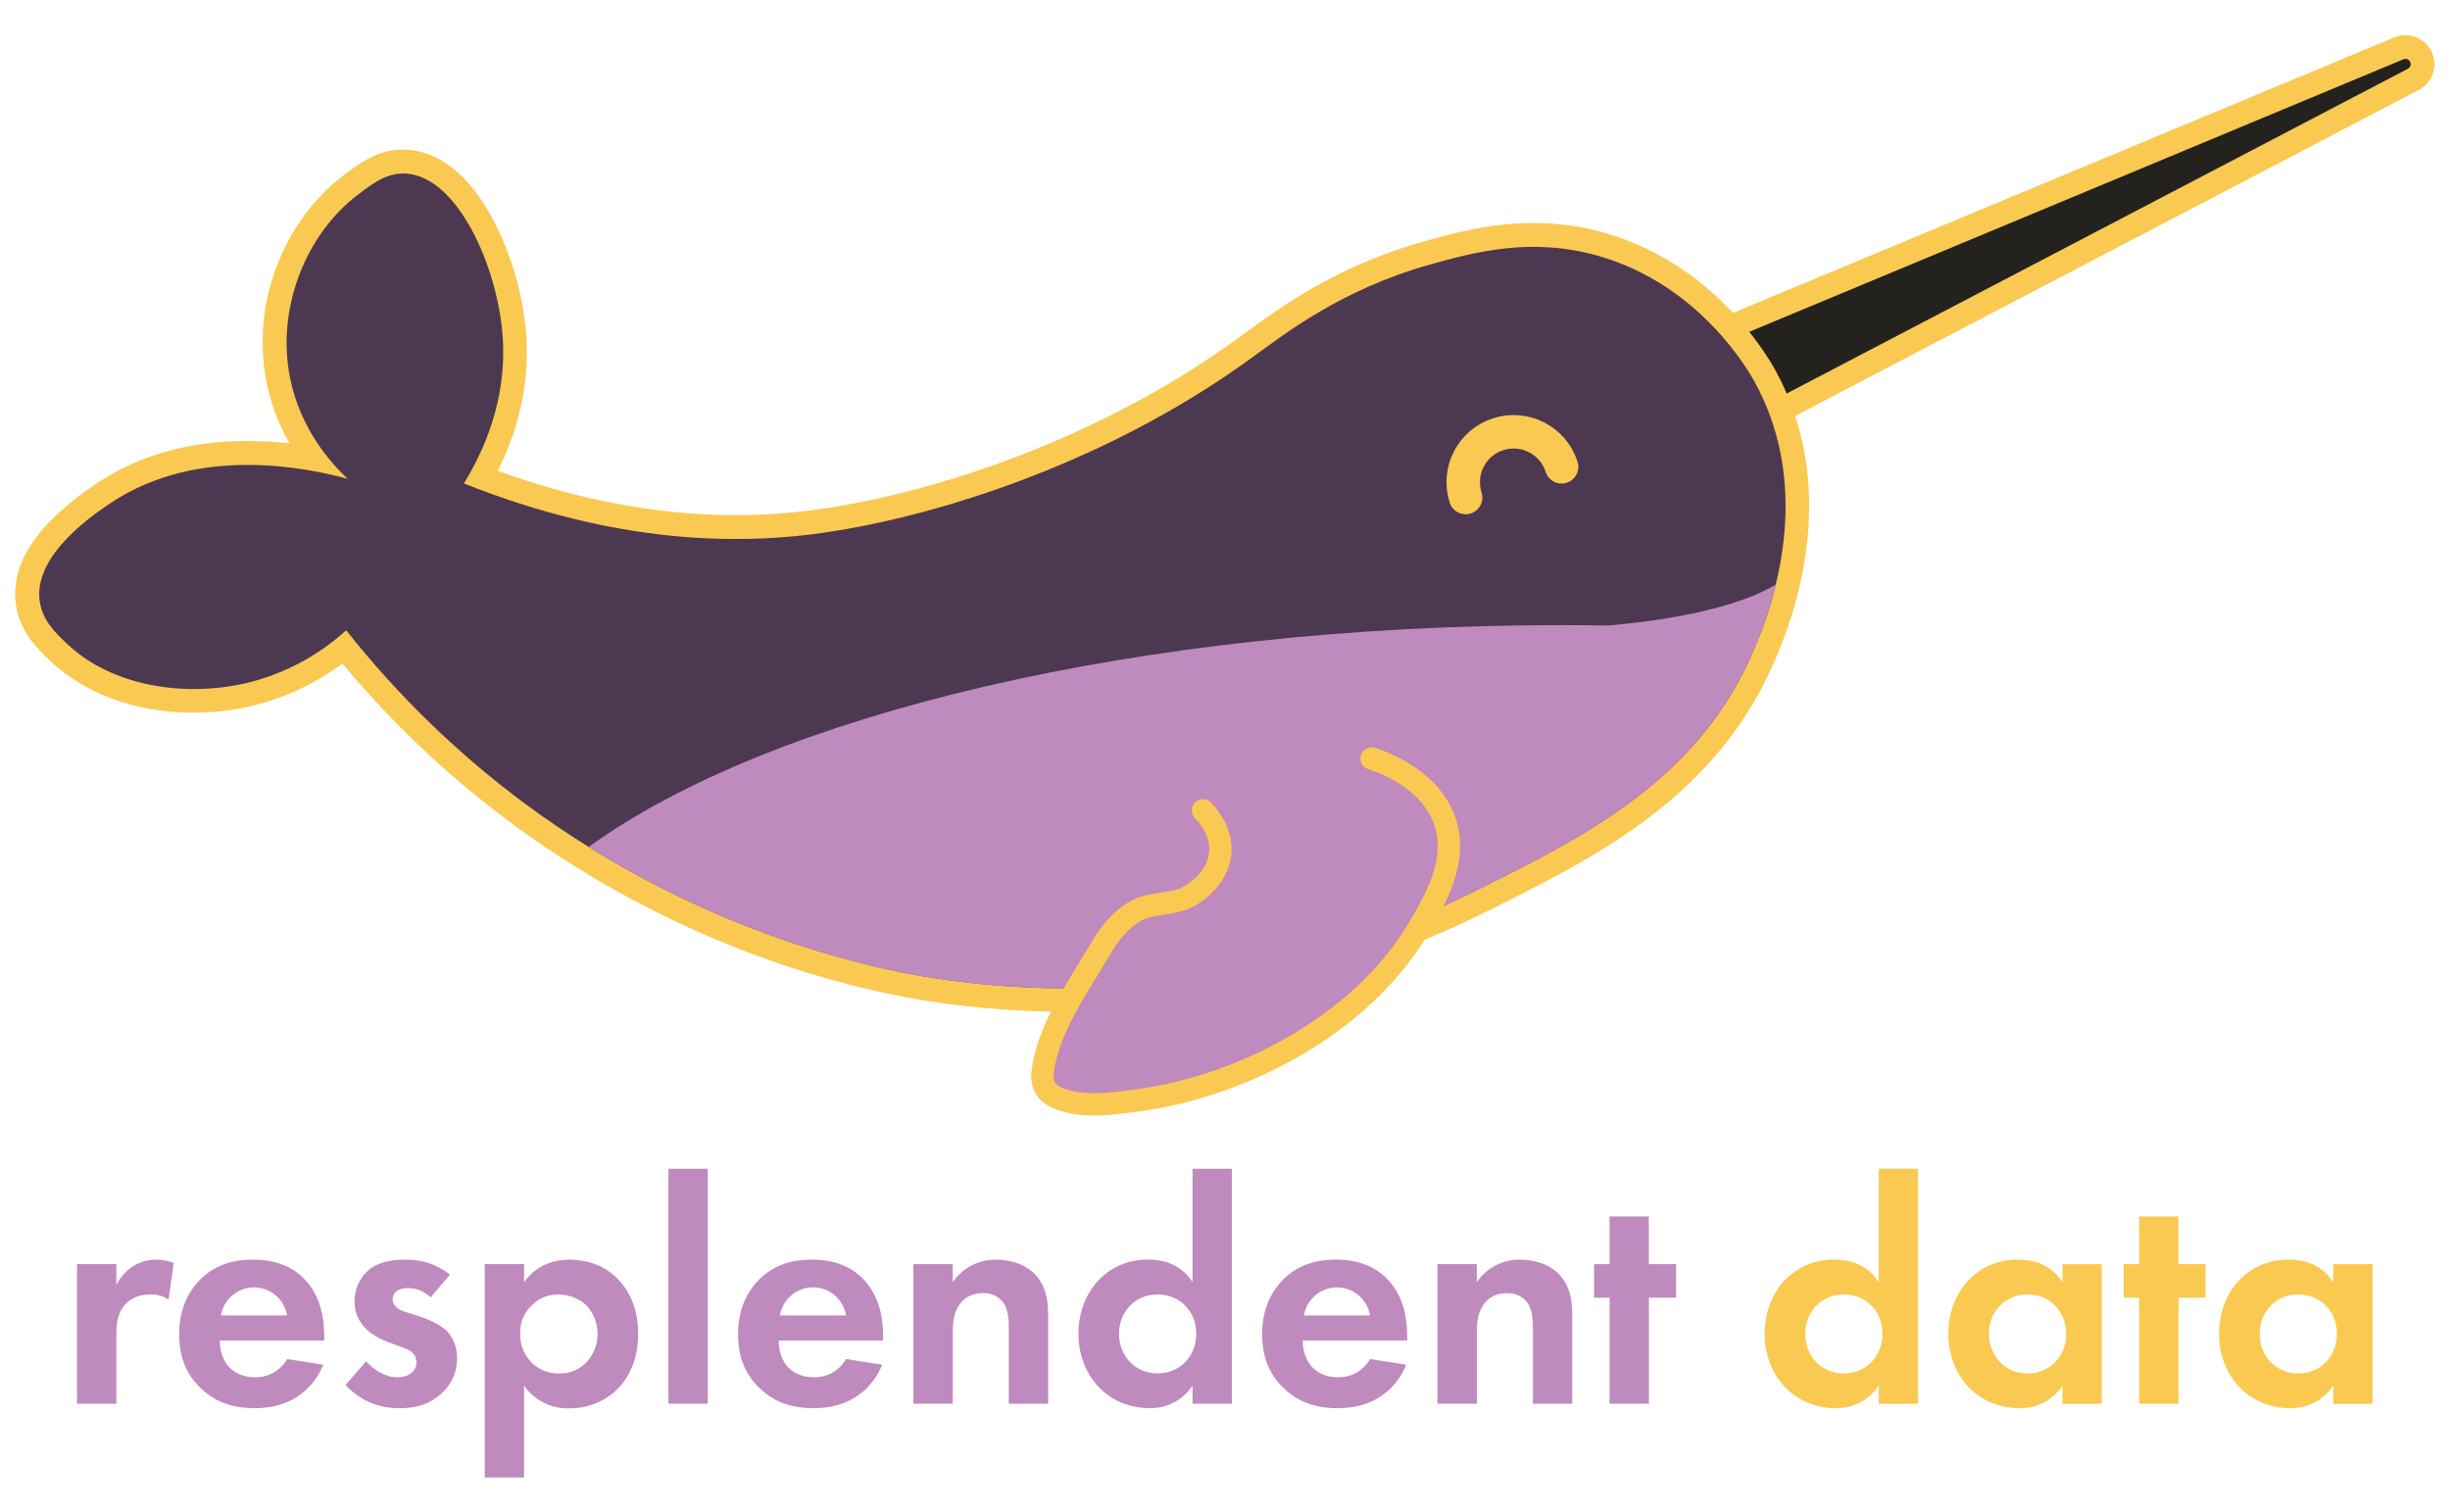 <?xml version="1.0" encoding="UTF-8" standalone="no"?> <svg xmlns="http://www.w3.org/2000/svg" xmlns:xlink="http://www.w3.org/1999/xlink" xmlns:serif="http://www.serif.com/" width="100%" height="100%" viewBox="0 0 810 500" version="1.1" xml:space="preserve" style="fill-rule:evenodd;clip-rule:evenodd;stroke-linecap:round;stroke-linejoin:round;"> <g transform="matrix(1.064,0,0,-1.064,-25.999,344.028)"> <path d="M567.961,191.496C566.195,191.492 564.543,192.367 563.559,193.836L552.129,210.727C550.234,213.508 551.375,217.324 554.484,218.617L769.734,308.285C772.766,309.641 776.277,307.875 777,304.633C777.594,302.258 776.469,299.785 774.285,298.68L570.426,192.094C569.664,191.703 568.816,191.496 567.961,191.496Z" style="fill:rgb(250,201,82);fill-rule:nonzero;"></path> </g> <g transform="matrix(1.064,0,0,-1.064,-25.999,345.038)"> <path d="M771.855,305.973C773.527,305.902 774.035,303.672 772.559,302.883L568.719,196.32C568.484,196.199 568.23,196.137 567.969,196.133C567.43,196.137 566.922,196.402 566.617,196.848L555.188,213.746C554.613,214.602 554.977,215.773 555.938,216.152L771.188,305.828C771.402,305.922 771.629,305.969 771.863,305.973M771.863,313.352C770.656,313.352 769.465,313.109 768.352,312.648L553.102,222.969C550.59,221.941 548.676,219.836 547.895,217.238C547.113,214.641 547.543,211.828 549.066,209.582L560.496,192.691C562.172,190.215 564.969,188.73 567.961,188.73C569.414,188.734 570.848,189.082 572.137,189.754L775.98,296.32C779.684,298.219 781.605,302.406 780.621,306.449C779.641,310.496 776.016,313.34 771.855,313.328L771.863,313.352Z" style="fill:rgb(250,201,82);fill-rule:nonzero;"></path> </g> <g transform="matrix(1.064,0,0,-1.064,-25.999,344.464)"> <path d="M771.18,305.289L555.93,215.613C554.969,215.234 554.605,214.063 555.18,213.207L566.609,196.293C567.074,195.605 567.984,195.379 568.719,195.77L772.559,302.344C774.477,303.281 773.129,306.164 771.18,305.289Z" style="fill:rgb(35,34,31);fill-rule:nonzero;"></path> </g> <g transform="matrix(1.064,0,0,-1.064,-25.999,573.154)"> <path d="M356.012,227.926C342.441,227.938 328.895,228.942 315.473,230.926C294.098,234.098 251.371,243.719 205.289,272.446C198.609,276.571 191.969,281.071 185.578,285.817C165.418,300.723 147.211,318.11 131.391,337.567C122.641,330.383 112.355,325.305 101.332,322.727C95.844,321.485 90.23,320.86 84.602,320.864C67.711,320.864 52.746,326.266 42.465,336.075C38.879,339.524 33.969,344.211 33,351.594C31.551,362.641 39.578,374.094 56.852,385.598L57,385.688C69.328,393.848 84.238,397.981 101.324,397.981C108.262,397.961 115.18,397.325 122.004,396.083C116.5,403.34 112.699,411.743 110.887,420.668C106.5,442.688 115.551,467.438 132.891,480.801L132.961,480.864C137.852,484.614 142.906,488.512 149.664,488.512L150.637,488.512C169.98,487.442 182.566,456.614 184.215,434.774C185.602,416.559 179.805,401.102 173.871,390.407C200.781,380.145 227.391,374.95 253.035,374.95C260.688,374.95 268.336,375.422 275.934,376.364C311.184,380.715 365.129,397.176 410.863,430.364L413.25,432.106C423.801,439.836 441.457,452.774 467.781,460.133C476.258,462.504 487.859,465.743 500.887,465.743C507.953,465.758 514.988,464.793 521.789,462.872C554.109,453.766 570.098,426.872 572.977,421.622C580.027,408.602 583.336,394.051 582.801,378.383C582.129,357.54 574.941,340.704 572.586,335.168C555.137,294.075 519.148,276.04 487.41,260.129C484.141,258.497 477.352,255.098 468.766,251.438C434.309,236.563 397.27,228.602 359.746,228.008C358.504,227.954 357.262,227.926 356.012,227.926Z" style="fill:rgb(250,201,82);fill-rule:nonzero;"></path> </g> <g transform="matrix(1.064,0,0,-1.064,-25.999,573.104)"> <path d="M149.664,484.77L150.414,484.77C166.523,483.868 178.914,455.938 180.512,434.438C182.086,413.75 173.895,397.235 168.473,388.477C202.469,374.903 231.148,371.227 253.012,371.227C260.82,371.219 268.621,371.703 276.367,372.672C310.641,376.903 365.902,393.172 413.004,427.332C423.254,434.766 441.016,448.782 468.758,456.539C477.977,459.118 488.699,462.012 500.863,462.012C507.594,462.024 514.289,461.102 520.762,459.278C552.629,450.278 567.84,423.239 569.707,419.797C577.328,405.727 579.523,391.297 579.09,378.45C578.445,358.379 571.531,342.082 569.168,336.555C552.246,296.719 516.887,278.985 485.73,263.368C481.449,261.223 475.23,258.157 467.297,254.766C444.188,244.895 406.547,232.266 359.672,231.637L355.988,231.637C342.598,231.641 329.227,232.629 315.984,234.59C304.5,236.235 258,243.891 207.246,275.52C200.789,279.508 194.281,283.903 187.746,288.727C166.816,304.215 148.023,322.407 131.859,342.825C122.973,334.743 112.176,329.063 100.484,326.325C95.262,325.149 89.926,324.555 84.57,324.563C70.379,324.563 55.508,328.7 44.977,338.743C41.43,342.133 37.418,346.094 36.652,352.032C34.754,366.508 53.902,379.145 58.996,382.567C72.609,391.567 87.879,394.227 101.273,394.227C111.773,394.141 122.219,392.692 132.344,389.914C127.172,394.789 117.652,405.313 114.449,421.34C110.086,443.414 119.738,466.004 135.113,477.852C139.828,481.477 144.113,484.782 149.633,484.782M149.633,492.172C141.621,492.172 135.809,487.672 130.68,483.754L130.613,483.703C121.883,476.953 114.734,467.157 110.484,456.075C106.012,444.559 104.891,432.016 107.25,419.895C108.59,413.203 111.004,406.77 114.398,400.852C110.051,401.344 105.684,401.594 101.309,401.602C83.484,401.602 67.891,397.258 54.961,388.707L54.84,388.625C49.383,385.121 44.32,381.028 39.75,376.422C31.734,368.032 28.23,359.496 29.332,351.059C30.441,342.395 36.129,336.973 39.887,333.387C50.887,322.926 66.75,317.157 84.602,317.157C90.508,317.153 96.398,317.809 102.156,319.118C112.531,321.528 122.289,326.063 130.824,332.438C146.297,313.844 163.945,297.176 183.391,282.793C189.863,277.993 196.582,273.426 203.363,269.243C249.988,240.141 293.25,230.438 314.926,227.219C328.527,225.223 342.262,224.219 356.012,224.219L359.762,224.219C397.789,224.805 435.328,232.864 470.25,247.934C477.914,251.203 484.078,254.211 489.09,256.715C504.488,264.434 521.926,273.18 537.336,284.969C555.336,298.723 567.961,314.637 576.023,333.621C578.445,339.297 585.832,356.625 586.523,378.164C587.07,394.493 583.621,409.664 576.254,423.27C573.254,428.797 556.566,456.832 522.816,466.34C515.691,468.352 508.32,469.36 500.918,469.34C487.379,469.34 475.5,466.02 466.824,463.59C439.824,456.043 421.824,442.86 411.098,434.985L408.727,433.25C363.562,400.493 310.297,384.231 275.52,379.934C268.07,379.012 260.57,378.547 253.066,378.547C229.109,378.547 204.277,383.172 179.113,392.309C184.547,403.215 189.227,417.922 187.926,434.969C186.867,447.5 183.297,459.692 177.426,470.817C170.176,484.184 160.996,491.539 150.871,492.102L149.684,492.102L149.633,492.172Z" style="fill:rgb(250,201,82);fill-rule:nonzero;"></path> </g> <g transform="matrix(1.064,0,0,-1.064,-25.999,573.124)"> <path d="M579.203,378.371C578.551,358.301 571.637,342.004 569.281,336.476C552.359,296.644 516.996,278.906 485.844,263.289C481.559,261.144 475.344,258.039 467.398,254.687C444.301,244.816 406.648,232.187 359.781,231.558C345.164,231.367 330.555,232.348 316.094,234.488C304.598,236.199 258.09,243.844 207.344,275.484C200.895,279.476 194.387,283.871 187.844,288.691C166.93,304.187 148.152,322.379 132,342.789C123.117,334.711 112.316,329.031 100.629,326.289C82.703,322.195 59.738,324.789 45.129,338.711C41.543,342.086 37.5,346.047 36.75,351.984C34.852,366.461 54,379.098 59.094,382.519C86.348,400.519 120.27,393.144 132.441,389.867C127.262,394.742 117.742,405.265 114.547,421.293C110.184,443.363 119.836,465.957 135.211,477.805C140.145,481.601 144.594,485.043 150.504,484.711C166.605,483.82 179.004,455.89 180.602,434.387C182.176,413.703 173.984,397.187 168.562,388.426C216.504,369.281 253.867,369.769 276.457,372.586C310.734,376.824 365.992,393.094 413.094,427.254C423.344,434.687 441.105,448.707 468.848,456.461C482.812,460.367 500.219,465.004 520.852,459.199C552.711,450.199 567.93,423.16 569.797,419.719C577.441,405.648 579.637,391.246 579.203,378.371Z" style="fill:rgb(76,56,81);fill-rule:nonzero;"></path> </g> <g transform="matrix(1.064,0,0,-1.064,-25.999,494.407)"> <path d="M479.844,310.062C477.207,318.296 481.746,327.109 489.984,329.742C498.219,332.379 507.027,327.839 509.664,319.605" style="fill:none;fill-rule:nonzero;stroke:rgb(250,201,81);stroke-width:10.4px;"></path> </g> <g transform="matrix(1.064,0,0,-1.064,-25.999,748.904)"> <path d="M523.051,509.481C518.551,509.555 514.051,509.594 509.469,509.594C378,509.586 264,481.648 207.352,440.676C258.105,409.012 304.613,401.367 316.102,399.672C330.566,397.516 345.184,396.539 359.805,396.758C355.934,389.445 354.129,384.945 350.73,377.633C350.543,377.227 348.66,372.426 348.367,369.734C348.18,368.586 348.312,367.41 348.75,366.336C349.746,364.234 352.109,363.457 353.25,363.09C364.695,359.34 380.488,362.465 380.488,362.465C388.359,364.387 395.773,364.934 404.113,368.699C420.691,376.152 425.863,377.781 432.613,381.734C452.766,393.539 462.473,410.82 465.203,415.797C465.953,417.164 466.703,418.492 467.387,419.824C475.359,423.215 481.559,426.285 485.836,428.422C516.586,443.856 551.43,461.348 568.59,500.106C568.926,500.856 569.258,501.547 569.551,502.32C569.625,502.508 569.738,502.723 569.852,502.949C569.852,502.984 569.887,502.984 569.887,503.024C569.961,503.242 570.066,503.43 570.141,503.684C570.188,503.77 570.223,503.856 570.254,503.945C570.512,504.57 570.773,505.234 571.066,505.941C571.254,506.383 571.434,506.863 571.621,507.441L571.656,507.441C571.883,508.109 572.176,508.813 572.406,509.586C573.629,512.984 575.031,517.266 576.285,522.246C566.414,516.246 548.145,511.59 524.422,509.496L523.621,509.496L523.051,509.481Z" style="fill:rgb(191,138,189);fill-rule:nonzero;"></path> </g> <g transform="matrix(1.064,0,0,-1.064,-25.999,806.362)"> <path d="M450.613,522.156L451.469,521.871C455.773,520.371 469.176,515.074 473.422,502.551C477.473,490.551 470.754,478.601 464.746,468.644C447.195,439.558 410.746,420.207 377.648,415.875C369.879,414.859 360.398,413.422 352.98,416.719C351.684,417.238 350.535,418.07 349.641,419.144C348.57,420.703 348.125,422.609 348.398,424.484C349.898,438.18 359.594,451.289 366.301,462.859C369.031,467.562 372.621,472.183 377.484,474.859C382.629,477.656 388.891,476.457 394.043,479.406C398.953,482.219 403.215,487.215 403.629,493.031C404.086,499.625 399.613,504.637 398.227,506.047" style="fill:none;fill-rule:nonzero;stroke:rgb(250,201,82);stroke-width:6.93px;"></path> </g> <g transform="matrix(1.064,0,0,-1.064,-25.999,1069.62)"> <path d="M48.367,612.437L60.586,612.437L60.586,605.925C61.789,608.394 63.664,610.472 65.992,611.925C68.168,613.233 70.672,613.898 73.207,613.831C74.988,613.808 76.75,613.468 78.414,612.823L76.809,601.409C75.137,602.562 73.129,603.128 71.102,603.015C68.797,603.015 65.391,602.511 62.992,599.507C60.594,596.499 60.586,592.898 60.586,589.898L60.586,569.062L48.367,569.062L48.367,612.437Z" style="fill:rgb(191,138,189);fill-rule:nonzero;"></path> </g> <g transform="matrix(1.064,0,0,-1.064,-25.999,1071.13)"> <path d="M124.883,582.602C123.578,579.399 118.672,569.102 103.551,569.102C96.539,569.102 91.23,571.106 86.926,575.216C82.117,579.716 80.113,585.325 80.113,592.134C80.113,600.751 83.617,606.056 86.723,609.161C91.828,614.169 97.836,615.27 103.051,615.27C111.863,615.27 116.969,611.77 119.977,608.161C124.582,602.649 125.184,595.841 125.184,591.138L125.184,590.134L92.738,590.134C92.68,587.54 93.41,584.993 94.836,582.825C96.141,581.02 98.844,578.716 103.551,578.716C107.711,578.571 111.609,580.751 113.664,584.372L124.883,582.602ZM113.633,597.923C112.805,602.95 108.461,606.634 103.367,606.634C98.277,606.634 93.934,602.95 93.105,597.923L113.633,597.923Z" style="fill:rgb(191,138,189);fill-rule:nonzero;"></path> </g> <g transform="matrix(1.064,0,0,-1.064,-25.999,1071.06)"> <path d="M158.25,603.473C156.348,605.332 153.793,606.375 151.133,606.375C148.23,606.375 146.43,604.973 146.43,602.864C146.43,601.77 146.934,600.067 150.336,598.965L153.238,598.063C156.645,596.961 161.754,595.258 164.258,591.856C165.707,589.731 166.473,587.211 166.453,584.637C166.535,580.442 164.781,576.422 161.656,573.621C158.145,570.418 153.938,569.016 148.637,569.016C139.637,569.016 134.512,573.321 131.805,576.231L138.219,583.641C140.617,580.836 144.219,578.633 147.832,578.633C151.238,578.633 153.832,580.332 153.832,583.34C153.832,586.043 151.629,587.145 150.031,587.743L147.227,588.75C144.121,589.852 140.512,591.254 137.91,593.954C135.742,596.172 134.555,599.164 134.602,602.262C134.59,606.039 136.238,609.625 139.102,612.082C142.508,614.789 146.918,615.188 150.422,615.188C155.426,615.293 160.316,613.657 164.25,610.559L158.25,603.473Z" style="fill:rgb(191,138,189);fill-rule:nonzero;"></path> </g> <g transform="matrix(1.064,0,0,-1.064,-25.999,1094.08)"> <path d="M187.273,569.121L175.059,569.121L175.059,635.422L187.273,635.422L187.273,629.808C189.18,632.519 193.387,636.824 201.398,636.824C205.199,636.824 211.312,635.922 216.219,631.011C219.422,627.808 222.727,622.398 222.727,613.761C222.727,603.941 218.422,598.633 215.918,596.234C211.91,592.547 206.641,590.539 201.195,590.621C195.66,590.484 190.43,593.144 187.273,597.695L187.273,569.121ZM190.176,623.121C187.438,620.82 185.922,617.379 186.074,613.804C185.98,610.234 187.441,606.8 190.078,604.394C192.293,602.453 195.148,601.402 198.09,601.445C201.129,601.363 204.078,602.48 206.301,604.55C208.77,606.976 210.148,610.304 210.113,613.769C210.113,617.172 208.781,620.445 206.398,622.879C204.09,624.875 201.141,625.976 198.09,625.984C195.176,626.105 192.332,625.07 190.176,623.105L190.176,623.121Z" style="fill:rgb(191,138,189);fill-rule:nonzero;"></path> </g> <g transform="matrix(1.064,0,0,-1.064,-25.999,1039.63)"> <rect x="232.141" y="540.887" width="12.219" height="73.004" style="fill:rgb(191,138,189);"></rect> </g> <g transform="matrix(1.064,0,0,-1.064,-25.999,1071.13)"> <path d="M298.539,582.602C297.238,579.399 292.328,569.102 277.207,569.102C270.195,569.102 264.891,571.106 260.586,575.216C255.781,579.716 253.77,585.325 253.77,592.134C253.77,600.751 257.281,606.056 260.387,609.161C265.492,614.169 271.5,615.27 276.703,615.27C285.516,615.27 290.625,611.77 293.633,608.161C298.238,602.649 298.836,595.841 298.836,591.138L298.836,590.134L266.391,590.134C266.332,587.54 267.066,584.993 268.492,582.825C269.797,581.02 272.504,578.716 277.207,578.716C281.371,578.571 285.266,580.751 287.324,584.372L298.539,582.602ZM287.324,597.923C286.508,602.958 282.156,606.657 277.059,606.657C271.957,606.657 267.609,602.958 266.789,597.923L287.324,597.923Z" style="fill:rgb(191,138,189);fill-rule:nonzero;"></path> </g> <g transform="matrix(1.064,0,0,-1.064,-25.999,1069.6)"> <path d="M308.25,612.415L320.477,612.415L320.477,606.801C323.477,611.254 328.523,613.891 333.891,613.817C337.703,613.817 343.305,612.711 346.711,608.504C349.711,604.801 350.113,600.497 350.113,596.29L350.113,569.047L337.898,569.047L337.898,592.688C337.898,595.094 337.801,598.899 335.594,601.2C334.07,602.684 332.012,603.477 329.887,603.407C326.684,603.407 324.18,602.301 322.387,599.602C320.594,596.903 320.488,593.692 320.488,591.188L320.488,569.055L308.25,569.055L308.25,612.415Z" style="fill:rgb(191,138,189);fill-rule:nonzero;"></path> </g> <g transform="matrix(1.064,0,0,-1.064,-25.999,1041.21)"> <path d="M394.988,615.371L407.203,615.371L407.203,542.367L394.988,542.367L394.988,548.008C392.047,543.535 387.02,540.887 381.668,540.996C368.348,540.996 359.535,551.414 359.535,564.133C359.535,576.852 368.242,587.164 381.059,587.164C384.367,587.164 390.879,586.567 394.988,580.153L394.988,615.371ZM372.148,564.102C372.148,557.188 377.16,551.781 384.148,551.781C391.141,551.781 396.148,557.188 396.148,564.102C396.148,571.02 391.141,576.32 384.148,576.32C377.16,576.32 372.148,571.012 372.148,564.102Z" style="fill:rgb(191,138,189);fill-rule:nonzero;"></path> </g> <g transform="matrix(1.064,0,0,-1.064,-25.999,1071.13)"> <path d="M461.387,582.602C460.078,579.399 455.176,569.102 440.055,569.102C433.043,569.102 427.734,571.106 423.426,575.216C418.621,579.716 416.617,585.325 416.617,592.134C416.617,600.751 420.121,606.056 423.227,609.161C428.332,614.169 434.34,615.27 439.551,615.27C448.363,615.27 453.473,611.77 456.48,608.161C461.086,602.649 461.684,595.841 461.684,591.138L461.684,590.134L429.238,590.134C429.18,587.54 429.914,584.993 431.34,582.825C432.645,581.02 435.344,578.716 440.055,578.716C444.215,578.571 448.109,580.751 450.164,584.372L461.387,582.602ZM450.137,597.923C449.305,602.95 444.961,606.634 439.871,606.634C434.781,606.634 430.438,602.95 429.609,597.923L450.137,597.923Z" style="fill:rgb(191,138,189);fill-rule:nonzero;"></path> </g> <g transform="matrix(1.064,0,0,-1.064,-25.999,1069.6)"> <path d="M471.098,612.415L483.316,612.415L483.316,606.801C486.32,611.254 491.367,613.891 496.738,613.817C500.543,613.817 506.152,612.711 509.559,608.504C512.559,604.801 512.961,600.497 512.961,596.29L512.961,569.047L500.746,569.047L500.746,592.688C500.746,595.094 500.641,598.899 498.434,601.2C496.914,602.684 494.852,603.481 492.727,603.407C489.523,603.407 487.02,602.301 485.227,599.602C483.434,596.903 483.324,593.692 483.324,591.188L483.324,569.055L471.098,569.055L471.098,612.415Z" style="fill:rgb(191,138,189);fill-rule:nonzero;"></path> </g> <g transform="matrix(1.064,0,0,-1.064,-25.999,1055.4)"> <path d="M536.797,588.653L536.797,555.703L524.578,555.703L524.578,588.653L519.75,588.653L519.75,599.071L524.559,599.071L524.559,613.891L536.773,613.891L536.773,599.071L545.25,599.071L545.25,588.653L536.797,588.653Z" style="fill:rgb(191,138,189);fill-rule:nonzero;"></path> </g> <g transform="matrix(1.064,0,0,-1.064,-25.999,1041.21)"> <path d="M608.203,615.371L620.422,615.371L620.422,542.367L608.203,542.367L608.203,548.008C605.266,543.535 600.234,540.887 594.887,540.996C581.566,540.996 572.754,551.414 572.754,564.133C572.754,576.852 581.461,587.164 594.277,587.164C597.586,587.164 604.094,586.567 608.203,580.153L608.203,615.371ZM585.367,564.102C585.367,557.188 590.379,551.781 597.367,551.781C604.359,551.781 609.367,557.188 609.367,564.102C609.367,571.02 604.359,576.32 597.367,576.32C590.379,576.32 585.367,571.012 585.367,564.102Z" style="fill:rgb(250,201,81);fill-rule:nonzero;"></path> </g> <g transform="matrix(1.064,0,0,-1.064,-25.999,1071.23)"> <path d="M665.289,613.942L677.504,613.942L677.504,570.574L665.289,570.574L665.289,576.215C662.348,571.742 657.316,569.094 651.969,569.203C638.648,569.203 629.836,579.621 629.836,592.34C629.836,605.059 638.551,615.371 651.367,615.371C654.676,615.371 661.176,614.774 665.289,608.36L665.289,613.942ZM642.449,592.309C642.449,585.395 647.461,579.988 654.449,579.988C661.441,579.988 666.449,585.395 666.449,592.309C666.449,599.227 661.441,604.527 654.449,604.527C647.461,604.527 642.449,599.219 642.449,592.309Z" style="fill:rgb(250,201,81);fill-rule:nonzero;"></path> </g> <g transform="matrix(1.064,0,0,-1.064,-25.999,1055.4)"> <path d="M701.34,588.653L701.34,555.703L689.121,555.703L689.121,588.653L684.316,588.653L684.316,599.071L689.121,599.071L689.121,613.891L701.34,613.891L701.34,599.071L709.754,599.071L709.754,588.653L701.34,588.653Z" style="fill:rgb(250,201,81);fill-rule:nonzero;"></path> </g> <g transform="matrix(1.064,0,0,-1.064,-25.999,1071.23)"> <path d="M749.414,613.942L761.633,613.942L761.633,570.574L749.414,570.574L749.414,576.215C746.477,571.742 741.445,569.094 736.094,569.203C722.773,569.203 713.961,579.621 713.961,592.34C713.961,605.059 722.672,615.371 735.496,615.371C738.797,615.371 745.305,614.774 749.414,608.36L749.414,613.942ZM726.578,592.309C726.578,585.395 731.586,579.988 738.578,579.988C745.566,579.988 750.578,585.395 750.578,592.309C750.578,599.227 745.566,604.527 738.578,604.527C731.586,604.527 726.578,599.219 726.578,592.309Z" style="fill:rgb(250,201,81);fill-rule:nonzero;"></path> </g> </svg> 